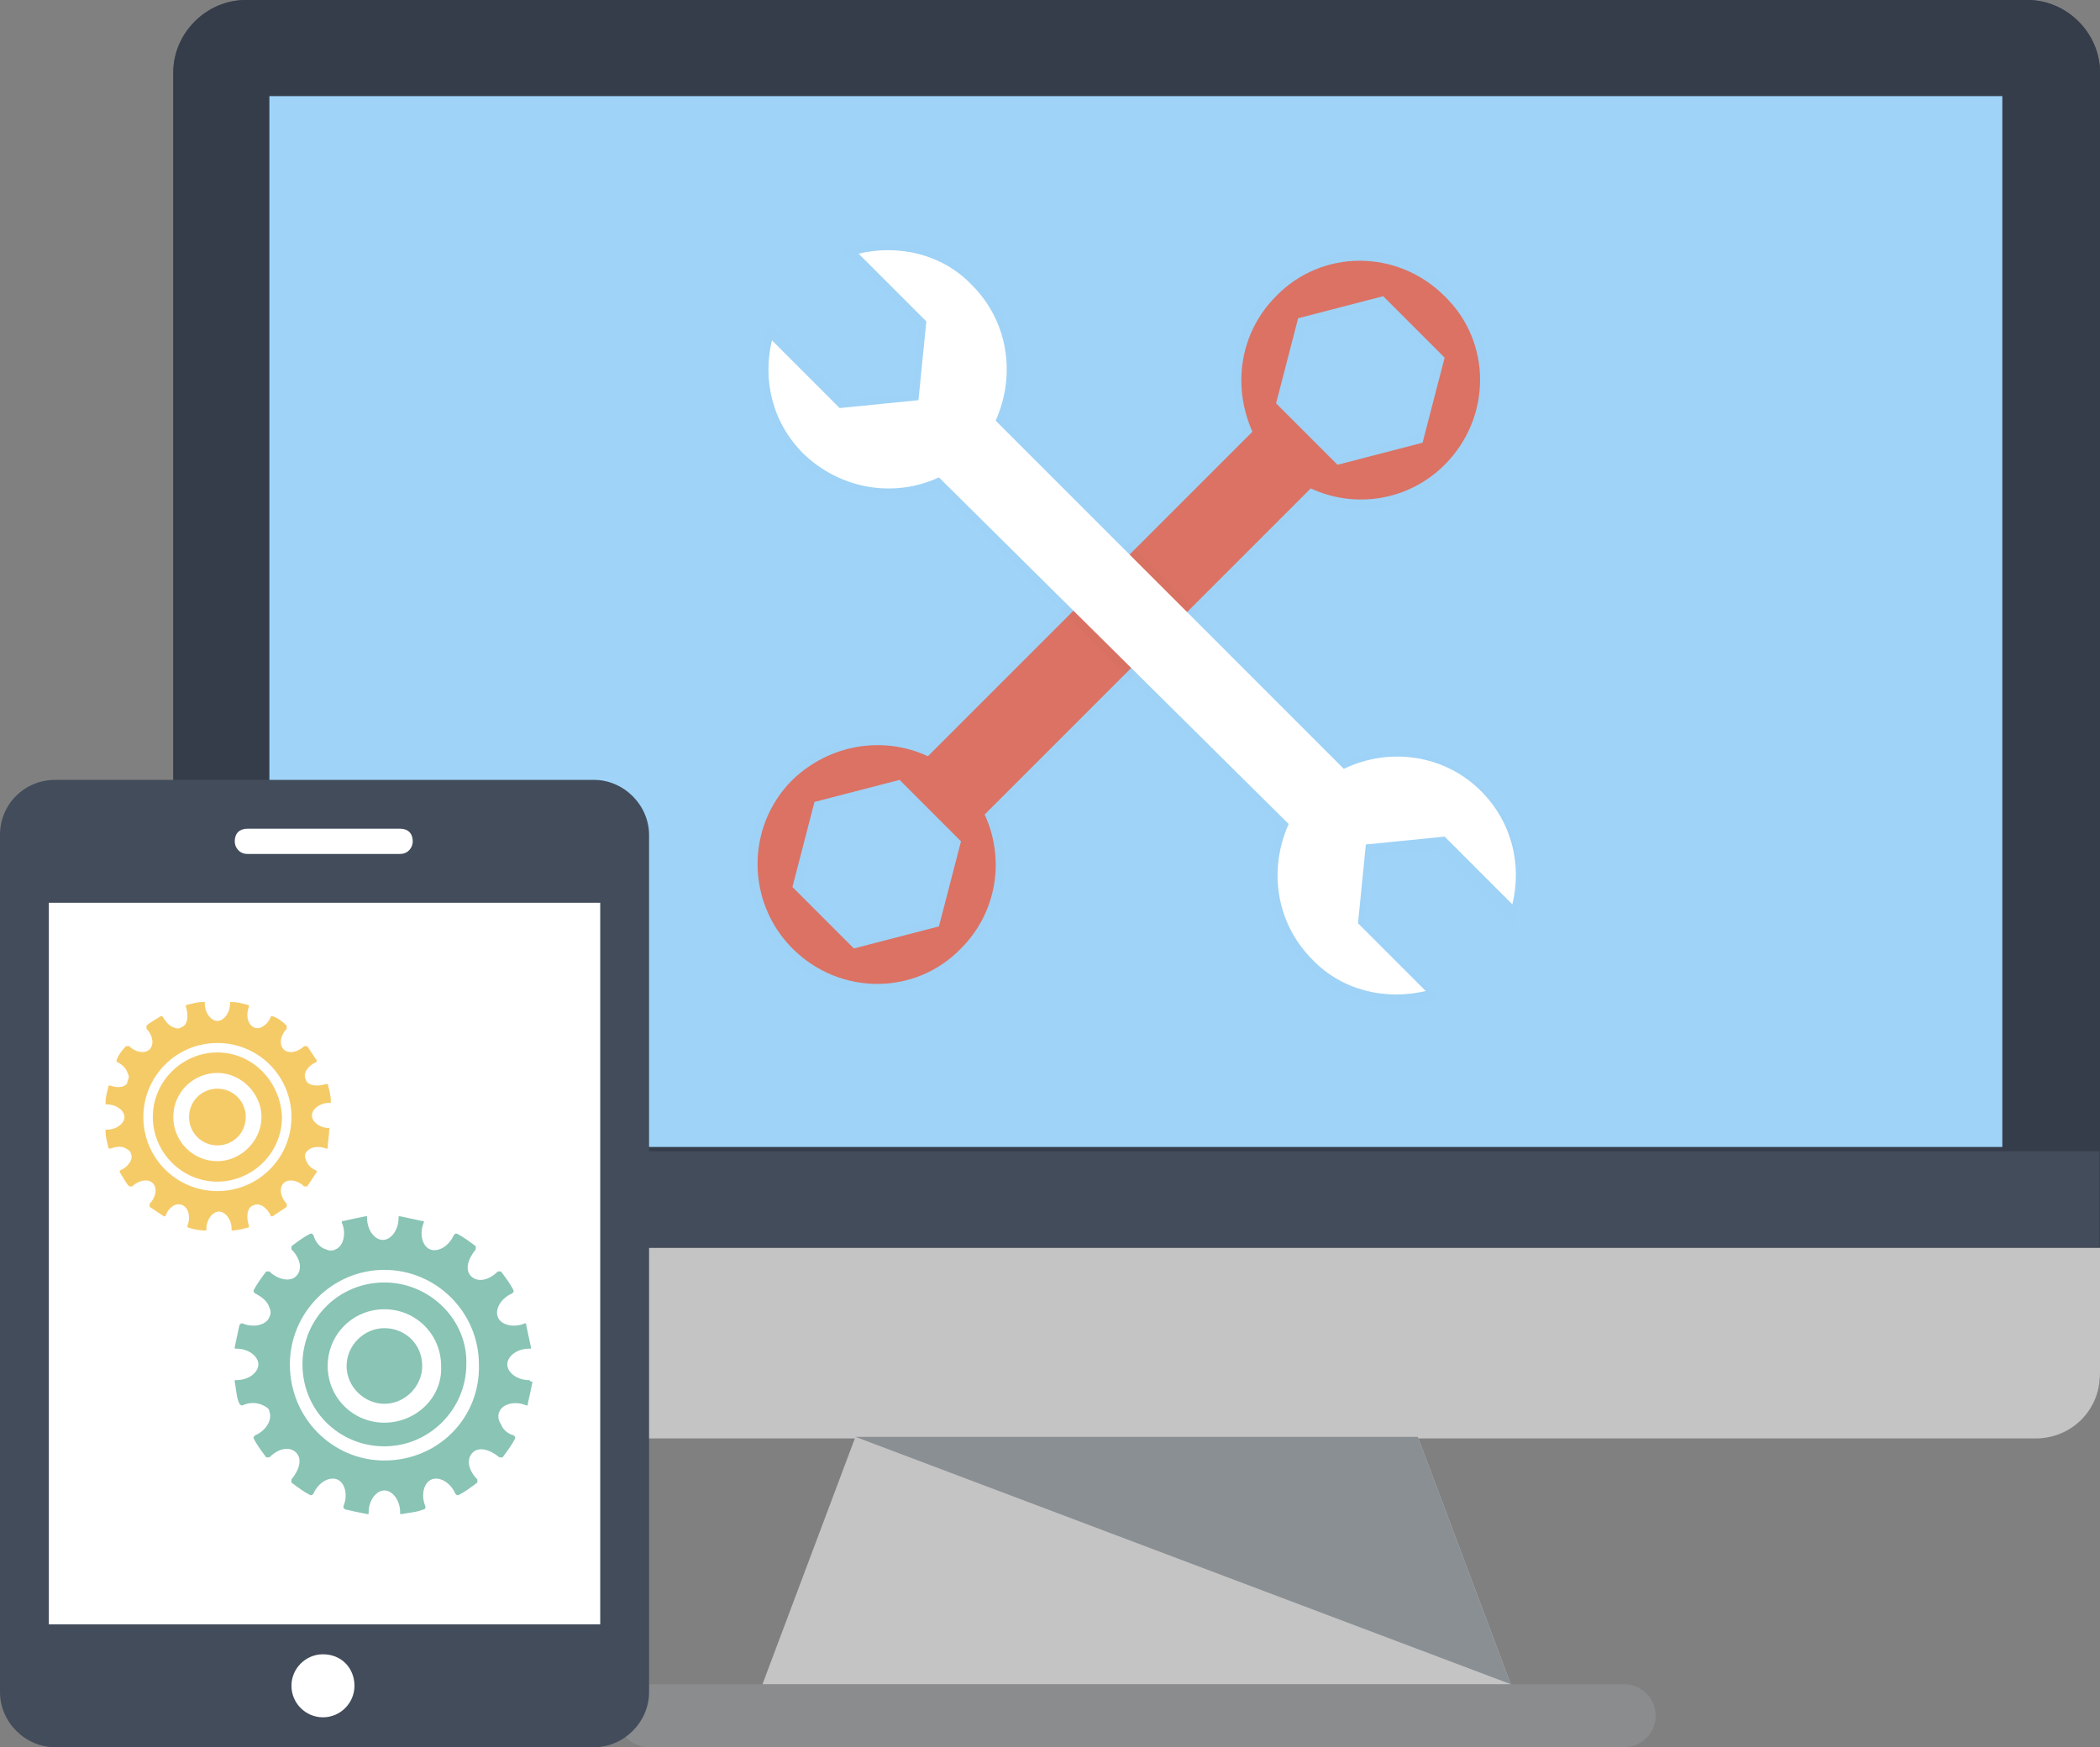 <svg width="411" height="342" viewBox="0 0 411 342" fill="none" xmlns="http://www.w3.org/2000/svg">
<rect x="0" y="0" width="411" height="342" fill="#808080" stroke="none"/>
<path d="M411 14.186V268.604C411 275.697 405.45 281.248 398.359 281.248H46.557C39.466 281.248 33.916 275.697 33.916 268.604V14.186C33.916 6.476 40.391 0 48.099 0H396.817C404.525 0 411 6.476 411 14.186Z" fill="#424C5B"/>
<path d="M411 14.186V268.604C411 275.697 405.45 281.248 398.359 281.248H46.557C39.466 281.248 33.916 275.697 33.916 268.604V14.186C33.916 6.476 40.391 0 48.099 0H396.817C404.525 0 411 6.476 411 14.186Z" fill="#353D4A"/>
<path d="M391.884 18.812H52.724V224.505H391.884V18.812Z" fill="#9FD4F8"/>
<path d="M33.916 244.241V268.912C33.916 276.005 39.466 281.556 46.557 281.556H398.359C405.45 281.556 411 276.005 411 268.912V244.241H33.916Z" fill="#C4C4C4"/>
<path d="M295.686 329.664L277.494 281.248H167.422L149.23 329.664H295.686Z" fill="#C4C4C4"/>
<g opacity="0.5">
<path opacity="0.5" d="M324.052 335.832C324.052 339.224 321.277 342 317.885 342H127.031C123.639 342 120.864 339.224 120.864 335.832C120.864 332.44 123.639 329.664 127.031 329.664H317.885C321.277 329.664 324.052 332.44 324.052 335.832Z" fill="#A9AEB7"/>
</g>
<path d="M295.686 329.664L167.422 281.248H277.494L295.686 329.664Z" fill="#8A8F93"/>
<path d="M410.889 244.155V225.343L33.805 225.343V244.155L410.889 244.155Z" fill="#424C5B"/>
<path d="M64.44 262.745C64.44 267.679 60.432 271.688 55.499 271.688C50.566 271.688 46.557 267.679 46.557 262.745C46.557 257.811 50.566 253.802 55.499 253.802C60.432 254.11 64.44 257.811 64.44 262.745Z" fill="#DB7264"/>
<path d="M76.465 271.688C81.403 271.688 85.407 267.684 85.407 262.745C85.407 257.806 81.403 253.802 76.465 253.802C71.527 253.802 67.524 257.806 67.524 262.745C67.524 267.684 71.527 271.688 76.465 271.688Z" fill="#E7AD5C"/>
<path d="M105.756 262.745C105.756 267.679 101.748 271.688 96.815 271.688C91.882 271.688 87.873 267.679 87.873 262.745C87.873 257.811 91.882 253.802 96.815 253.802C102.056 254.11 105.756 257.811 105.756 262.745Z" fill="#7ABDA2"/>
<g opacity="0.1">
<path opacity="0.1" d="M153.855 186.882C143.989 177.014 143.989 161.286 153.855 151.418C161.255 144.016 172.046 142.474 180.988 146.175L243.27 83.881C239.57 74.629 241.42 63.836 248.512 56.743C258.378 46.875 274.103 46.875 283.969 56.743C293.836 66.611 293.527 82.339 283.969 92.207C276.569 99.609 266.086 101.151 256.836 97.45L194.554 159.744C198.254 168.996 196.404 179.789 189.313 186.882C179.446 196.442 163.722 196.75 153.855 186.882ZM167.73 184.106L182.53 180.097L186.538 165.295L175.746 154.501L160.947 158.51L156.938 173.313L167.73 184.106ZM262.386 89.432L277.186 85.423L281.194 70.62L270.403 59.827L255.603 63.836L251.595 78.638L262.386 89.432Z" fill="#000806"/>
</g>
<path d="M192.704 159.436L256.528 95.6C265.161 99.609 275.644 98.067 282.736 90.974C291.986 81.722 291.986 66.92 282.736 57.977C273.486 48.725 258.686 48.725 249.745 57.977C242.653 65.07 241.112 75.555 245.12 84.498L181.605 148.025C172.972 144.016 162.488 145.558 155.089 152.651C145.839 161.903 146.147 176.705 155.089 185.649C164.338 194.9 179.138 194.9 188.08 185.649C195.171 178.556 196.713 168.071 192.704 159.436ZM254.062 62.294L270.711 57.977L282.736 70.004L278.419 86.657L261.77 90.974L249.745 78.947L254.062 62.294ZM167.113 185.649L155.089 173.621L159.405 156.969L176.055 152.651L188.08 164.678L183.763 181.331L167.113 185.649Z" fill="#DB7264"/>
<g opacity="0.1">
<path opacity="0.1" d="M255.603 189.041C248.512 181.948 246.353 171.154 250.362 161.903L183.455 95.291C174.513 98.992 163.722 97.45 156.322 90.049C150.155 83.881 147.689 74.629 149.847 66.303L150.464 63.528L165.263 78.33L178.521 77.097L179.755 63.836L164.955 49.033L167.73 48.417C176.055 46.258 184.996 48.417 191.471 54.893C198.563 61.986 200.721 72.779 196.713 82.031L263.311 148.951C266.395 147.717 269.478 147.1 272.869 147.1C279.653 147.1 285.819 149.567 290.444 154.501C296.611 160.669 299.077 169.921 296.919 178.247L296.302 181.023L281.503 166.22L268.245 167.454L267.011 180.714L281.811 195.517L279.036 196.134C271.02 197.676 262.078 195.517 255.603 189.041Z" fill="#000806"/>
</g>
<path d="M289.827 154.81C295.994 160.977 297.844 169.304 295.994 177.014L282.736 163.753L267.32 165.295L265.778 180.714L279.036 193.975C271.328 195.825 262.695 193.975 256.836 187.807C249.745 180.714 248.203 170.229 252.212 161.286L183.763 93.441C175.13 97.45 164.647 95.908 157.247 88.815C151.08 82.647 149.23 74.321 151.08 66.611L164.338 79.872L179.755 78.33L181.296 62.911L168.038 49.65C175.746 47.8 184.38 49.65 190.238 55.818C197.329 62.911 198.871 73.396 194.863 82.339L263.003 150.492C271.944 146.175 282.736 147.717 289.827 154.81Z" fill="white"/>
<path d="M127.031 163.445V331.207C127.031 337.066 122.098 342 116.239 342H10.791C4.933 342 0 337.066 0 331.207V163.445C0 157.277 4.933 152.651 10.791 152.651H116.239C122.098 152.651 127.031 157.585 127.031 163.445Z" fill="#424C5B"/>
<path d="M117.473 176.705H9.558V317.946H117.473V176.705Z" fill="white"/>
<path d="M48.099 218.646C48.099 221.73 45.632 224.197 42.549 224.197C39.466 224.197 36.999 221.73 36.999 218.646C36.999 215.562 39.466 213.095 42.549 213.095C45.632 213.095 48.099 215.562 48.099 218.646Z" fill="#F5CB68"/>
<path d="M42.549 206.002C35.766 206.002 29.908 211.553 29.908 218.646C29.908 225.43 35.458 231.29 42.549 231.29C49.332 231.29 55.191 225.739 55.191 218.646C54.882 211.553 49.332 206.002 42.549 206.002ZM42.549 227.281C37.616 227.281 33.916 223.272 33.916 218.646C33.916 213.712 37.924 210.011 42.549 210.011C47.174 210.011 51.182 214.02 51.182 218.646C51.182 223.272 47.174 227.281 42.549 227.281Z" fill="#F5CB68"/>
<path d="M64.44 220.805C62.59 220.805 61.049 219.571 61.049 218.338C61.049 217.104 62.59 215.87 64.44 215.87C64.44 215.87 64.44 215.87 64.749 215.87C64.749 215.87 64.749 215.871 64.749 215.562C64.749 214.329 64.44 213.403 64.132 212.17C64.132 212.17 64.132 212.17 63.824 212.17C61.974 212.787 60.124 212.478 59.816 211.245C59.199 210.011 60.432 208.469 61.974 207.852C61.974 207.852 61.974 207.852 61.974 207.544C61.357 206.619 60.74 205.694 60.124 204.769C60.124 204.769 60.124 204.769 59.816 204.769C59.816 204.769 59.816 204.769 59.507 204.769C58.274 206.002 56.424 206.311 55.499 205.385C54.574 204.46 54.882 202.61 56.115 201.376C56.115 201.376 56.115 201.376 56.115 201.068C56.115 201.068 56.115 201.068 56.115 200.76C55.191 199.834 54.266 199.218 53.341 198.909C53.341 198.909 53.341 198.909 53.032 198.909C52.416 200.76 50.566 201.685 49.641 201.068C48.407 200.451 48.099 198.601 48.716 197.059C48.716 197.059 48.716 197.059 48.716 196.751C47.482 196.442 46.557 196.134 45.324 196.134C45.324 196.134 45.324 196.134 45.016 196.134C45.016 196.134 45.016 196.134 45.016 196.442C45.016 198.292 43.782 199.834 42.549 199.834C41.316 199.834 40.083 198.292 40.083 196.442C40.083 196.442 40.083 196.442 40.083 196.134C40.083 196.134 40.083 196.134 39.774 196.134C38.541 196.134 37.616 196.442 36.383 196.751C36.383 196.751 36.383 196.751 36.383 197.059C36.999 198.909 36.691 200.76 35.458 201.068C35.149 201.376 34.533 201.376 33.916 201.068C32.991 200.76 32.374 199.834 31.758 198.909C31.758 198.909 31.758 198.909 31.449 198.909C30.524 199.526 29.291 200.143 28.674 200.76C28.674 200.76 28.674 200.76 28.674 201.068C28.674 201.068 28.674 201.068 28.674 201.376C29.908 202.61 30.216 204.46 29.291 205.385C28.366 206.311 26.516 206.002 25.283 204.769C25.283 204.769 25.283 204.769 24.974 204.769C24.974 204.769 24.974 204.769 24.666 204.769C23.741 205.694 23.125 206.619 22.816 207.544C22.816 207.544 22.816 207.544 22.816 207.852C22.816 208.161 22.816 207.852 22.816 207.852C23.741 208.161 24.666 209.086 24.974 210.011C25.283 210.628 25.283 210.936 24.974 211.553C24.974 212.787 23.125 213.095 21.583 212.478C21.583 212.478 21.583 212.478 21.275 212.478C20.966 213.712 20.658 214.637 20.658 215.87C20.658 215.87 20.658 215.87 20.658 216.179C20.658 216.179 20.658 216.179 20.966 216.179C22.816 216.179 24.358 217.412 24.358 218.646C24.358 219.88 22.816 221.113 20.966 221.113C20.966 221.113 20.966 221.113 20.658 221.113C20.658 221.113 20.658 221.113 20.658 221.421C20.658 222.655 20.966 223.58 21.275 224.814C21.275 224.814 21.275 224.814 21.583 224.814C22.508 224.505 23.741 224.197 24.666 224.814C25.283 225.122 25.591 225.43 25.591 225.739C26.208 226.972 24.974 228.514 23.433 229.131C23.433 229.131 23.433 229.131 23.433 229.439C24.049 230.365 24.666 231.598 25.283 232.215C25.283 232.215 25.283 232.215 25.591 232.215C25.591 232.215 25.591 232.215 25.899 232.215C27.133 230.981 28.983 230.673 29.908 231.598C30.833 232.523 30.524 234.374 29.291 235.607C29.291 235.607 29.291 235.607 29.291 235.916C29.291 235.916 29.291 235.916 29.291 236.224C30.216 236.841 31.141 237.458 32.066 238.074C32.066 238.074 32.066 238.074 32.374 238.074C32.991 236.224 34.533 235.299 35.766 235.916C36.999 236.532 37.308 238.383 36.691 239.925C36.691 239.925 36.691 239.925 36.691 240.233C37.616 240.541 38.849 240.85 40.083 240.85C40.083 240.85 40.083 240.85 40.391 240.85C40.391 240.85 40.391 240.85 40.391 240.541C40.391 238.691 41.624 237.149 42.858 237.149C44.091 237.149 45.324 238.691 45.324 240.541C45.324 240.541 45.324 240.541 45.324 240.85C46.557 240.85 47.482 240.541 48.716 240.233C48.716 240.233 48.716 240.233 48.716 239.925C48.099 238.074 48.407 236.224 49.641 235.916C50.874 235.299 52.416 236.532 53.032 238.074C53.032 238.074 53.032 238.074 53.341 238.074C54.266 237.458 55.191 236.841 56.115 236.224C56.115 236.224 56.115 236.224 56.115 235.916C56.115 235.916 56.115 235.916 56.115 235.607C54.882 234.374 54.574 232.523 55.499 231.598C56.424 230.673 58.274 230.981 59.507 232.215C59.507 232.215 59.507 232.215 59.816 232.215C59.816 232.215 59.816 232.215 60.124 232.215C60.74 231.29 61.357 230.365 61.974 229.439C61.974 229.439 61.974 229.439 61.974 229.131C61.974 228.823 61.974 229.131 61.974 229.131C61.049 228.823 60.432 228.206 60.124 227.589C59.816 226.972 59.507 226.356 59.816 225.739C60.432 224.505 62.282 224.197 63.824 224.814C63.824 224.814 63.824 224.814 64.132 224.814C64.132 223.58 64.44 222.347 64.44 220.805C64.749 221.113 64.44 221.113 64.44 220.805C64.44 221.113 64.44 221.113 64.44 220.805ZM42.549 233.14C34.533 233.14 28.058 226.664 28.058 218.646C28.058 210.628 34.533 204.152 42.549 204.152C50.566 204.152 57.041 210.628 57.041 218.646C57.041 226.664 50.566 233.14 42.549 233.14Z" fill="#F5CB68"/>
<path d="M82.632 267.371C82.632 271.38 79.24 274.772 75.232 274.772C71.224 274.772 67.832 271.38 67.832 267.371C67.832 263.362 71.224 259.969 75.232 259.969C79.24 259.969 82.632 263.053 82.632 267.371Z" fill="#89C4B5"/>
<path d="M75.232 251.026C66.29 251.026 59.199 258.119 59.199 267.062C59.199 276.005 66.29 283.098 75.232 283.098C84.173 283.098 91.265 275.697 91.265 267.062C91.573 258.427 84.173 251.026 75.232 251.026ZM75.232 278.472C69.065 278.472 64.132 273.538 64.132 267.371C64.132 261.203 69.065 256.269 75.232 256.269C81.398 256.269 86.332 261.203 86.332 267.371C86.64 273.538 81.398 278.472 75.232 278.472Z" fill="#89C4B5"/>
<path d="M103.598 270.146C101.131 270.146 99.281 268.604 99.281 267.062C99.281 265.52 101.131 263.978 103.598 263.978H103.906C103.906 263.978 103.906 263.978 103.906 263.67C103.598 262.128 103.29 260.895 102.981 259.353V259.044H102.673C100.515 259.969 98.048 259.353 97.431 257.811C96.815 256.269 98.048 254.11 100.206 253.185C100.206 253.185 100.206 253.185 100.515 252.877V252.568C99.898 251.335 98.973 250.101 98.048 248.867C98.048 248.867 98.048 248.867 97.74 248.867H97.431C95.581 250.718 93.423 251.026 92.19 249.793C90.957 248.559 91.573 246.4 93.115 244.55C93.115 244.55 93.115 244.55 93.115 244.242V243.933C91.882 243.008 90.648 242.083 89.415 241.466H89.106C89.106 241.466 89.106 241.466 88.798 241.775C87.873 243.933 85.715 245.167 84.173 244.55C82.632 243.933 82.015 241.466 82.94 239.308V238.999C82.94 238.999 82.94 238.999 82.632 238.999C81.09 238.691 79.857 238.382 78.315 238.074H78.007C78.007 238.074 78.007 238.074 78.007 238.382C78.007 240.849 76.465 242.7 74.924 242.7C73.382 242.7 71.84 240.849 71.84 238.382V238.074C71.84 238.074 71.84 238.074 71.532 238.074C69.99 238.382 68.449 238.691 67.215 238.999H66.907V239.308C67.832 241.466 67.215 243.933 65.674 244.55C65.057 244.858 64.44 244.858 63.824 244.55C62.59 244.242 61.665 243.008 61.357 241.775C61.357 241.775 61.357 241.775 61.049 241.466H60.74C59.507 242.083 58.274 243.008 57.041 243.933C57.041 243.933 57.041 243.933 57.041 244.242V244.55C58.891 246.4 59.199 248.559 57.965 249.793C56.732 251.026 54.266 250.409 52.724 248.867H52.416H52.107C51.182 250.101 50.257 251.335 49.641 252.568V252.877C49.641 252.877 49.641 252.877 49.949 253.185C51.182 253.802 52.416 254.727 52.724 255.96C53.032 256.577 53.032 257.194 52.724 257.811C52.107 259.353 49.641 259.969 47.482 259.044H47.174C47.174 259.044 47.174 259.044 46.866 259.353C46.557 260.895 46.249 262.128 45.941 263.67V263.978C45.941 263.978 45.941 263.978 46.249 263.978C48.716 263.978 50.566 265.52 50.566 267.062C50.566 268.604 48.716 270.146 46.249 270.146H45.941C45.941 270.146 45.941 270.146 45.941 270.455C46.249 271.996 46.249 273.538 46.866 274.772C46.866 274.772 46.866 274.772 47.174 275.08C47.174 275.08 47.174 275.08 47.482 275.08C48.716 274.464 50.257 274.464 51.491 275.08C52.107 275.389 52.724 275.697 52.724 276.314C53.341 277.856 52.107 280.015 49.949 280.94C49.949 280.94 49.949 280.94 49.641 281.248V281.556C50.257 282.79 51.182 284.024 52.107 285.257C52.107 285.257 52.107 285.257 52.416 285.257H52.724C54.574 283.407 56.732 283.098 57.965 284.332C59.199 285.565 58.582 287.724 57.041 289.575C57.041 289.575 57.041 289.575 57.041 289.883C57.041 289.883 57.041 289.883 57.041 290.191C58.274 291.116 59.507 292.042 60.74 292.658H61.049C61.049 292.658 61.049 292.658 61.357 292.35C62.282 290.191 64.44 288.958 65.982 289.575C67.524 290.191 68.14 292.658 67.215 294.817V295.125C67.215 295.125 67.215 295.125 67.524 295.434C68.757 295.742 70.299 296.051 71.84 296.359H72.148C72.148 296.359 72.148 296.359 72.148 296.051C72.148 293.584 73.69 291.733 75.232 291.733C76.773 291.733 78.315 293.584 78.315 296.051V296.359C78.315 296.359 78.315 296.359 78.623 296.359C80.165 296.051 81.398 296.051 82.94 295.434C82.94 295.434 83.248 295.434 83.248 295.125C83.248 295.125 83.248 295.125 83.248 294.817C82.323 292.658 82.94 290.191 84.482 289.575C86.023 288.958 88.181 290.191 89.106 292.35C89.106 292.35 89.106 292.35 89.415 292.658H89.723C90.957 292.042 92.19 291.116 93.423 290.191C93.423 290.191 93.423 290.191 93.423 289.883V289.575C91.573 287.724 91.265 285.565 92.498 284.332C93.731 283.098 95.89 283.715 97.74 285.257H98.048H98.356C99.281 284.024 100.206 282.79 100.823 281.556V281.248C100.823 281.248 100.823 281.248 100.515 280.94C99.281 280.631 98.356 279.706 98.048 278.781C97.431 277.856 97.431 276.931 97.74 276.314C98.356 274.772 100.823 274.155 102.981 275.08H103.29C103.29 275.08 103.29 275.08 103.29 274.772C103.598 273.538 103.906 271.996 104.215 270.455C103.906 270.455 103.906 270.455 103.598 270.146C103.598 270.455 103.598 270.455 103.598 270.146ZM75.232 285.874C65.057 285.874 56.732 277.547 56.732 267.062C56.732 256.886 65.057 248.559 75.232 248.559C85.407 248.559 93.731 256.886 93.731 267.062C94.04 277.547 85.715 285.874 75.232 285.874Z" fill="#89C4B5"/>
<path d="M80.782 164.679C80.782 165.912 79.857 167.146 78.315 167.146H48.407C46.866 167.146 45.941 165.912 45.941 164.679C45.941 163.137 46.866 162.211 48.407 162.211H78.315C79.857 162.211 80.782 163.137 80.782 164.679Z" fill="white"/>
<path d="M69.374 329.973C69.374 333.365 66.599 336.141 63.207 336.141C59.815 336.141 57.041 333.365 57.041 329.973C57.041 326.581 59.815 323.805 63.207 323.805C66.907 323.805 69.374 326.581 69.374 329.973Z" fill="white"/>
</svg>
